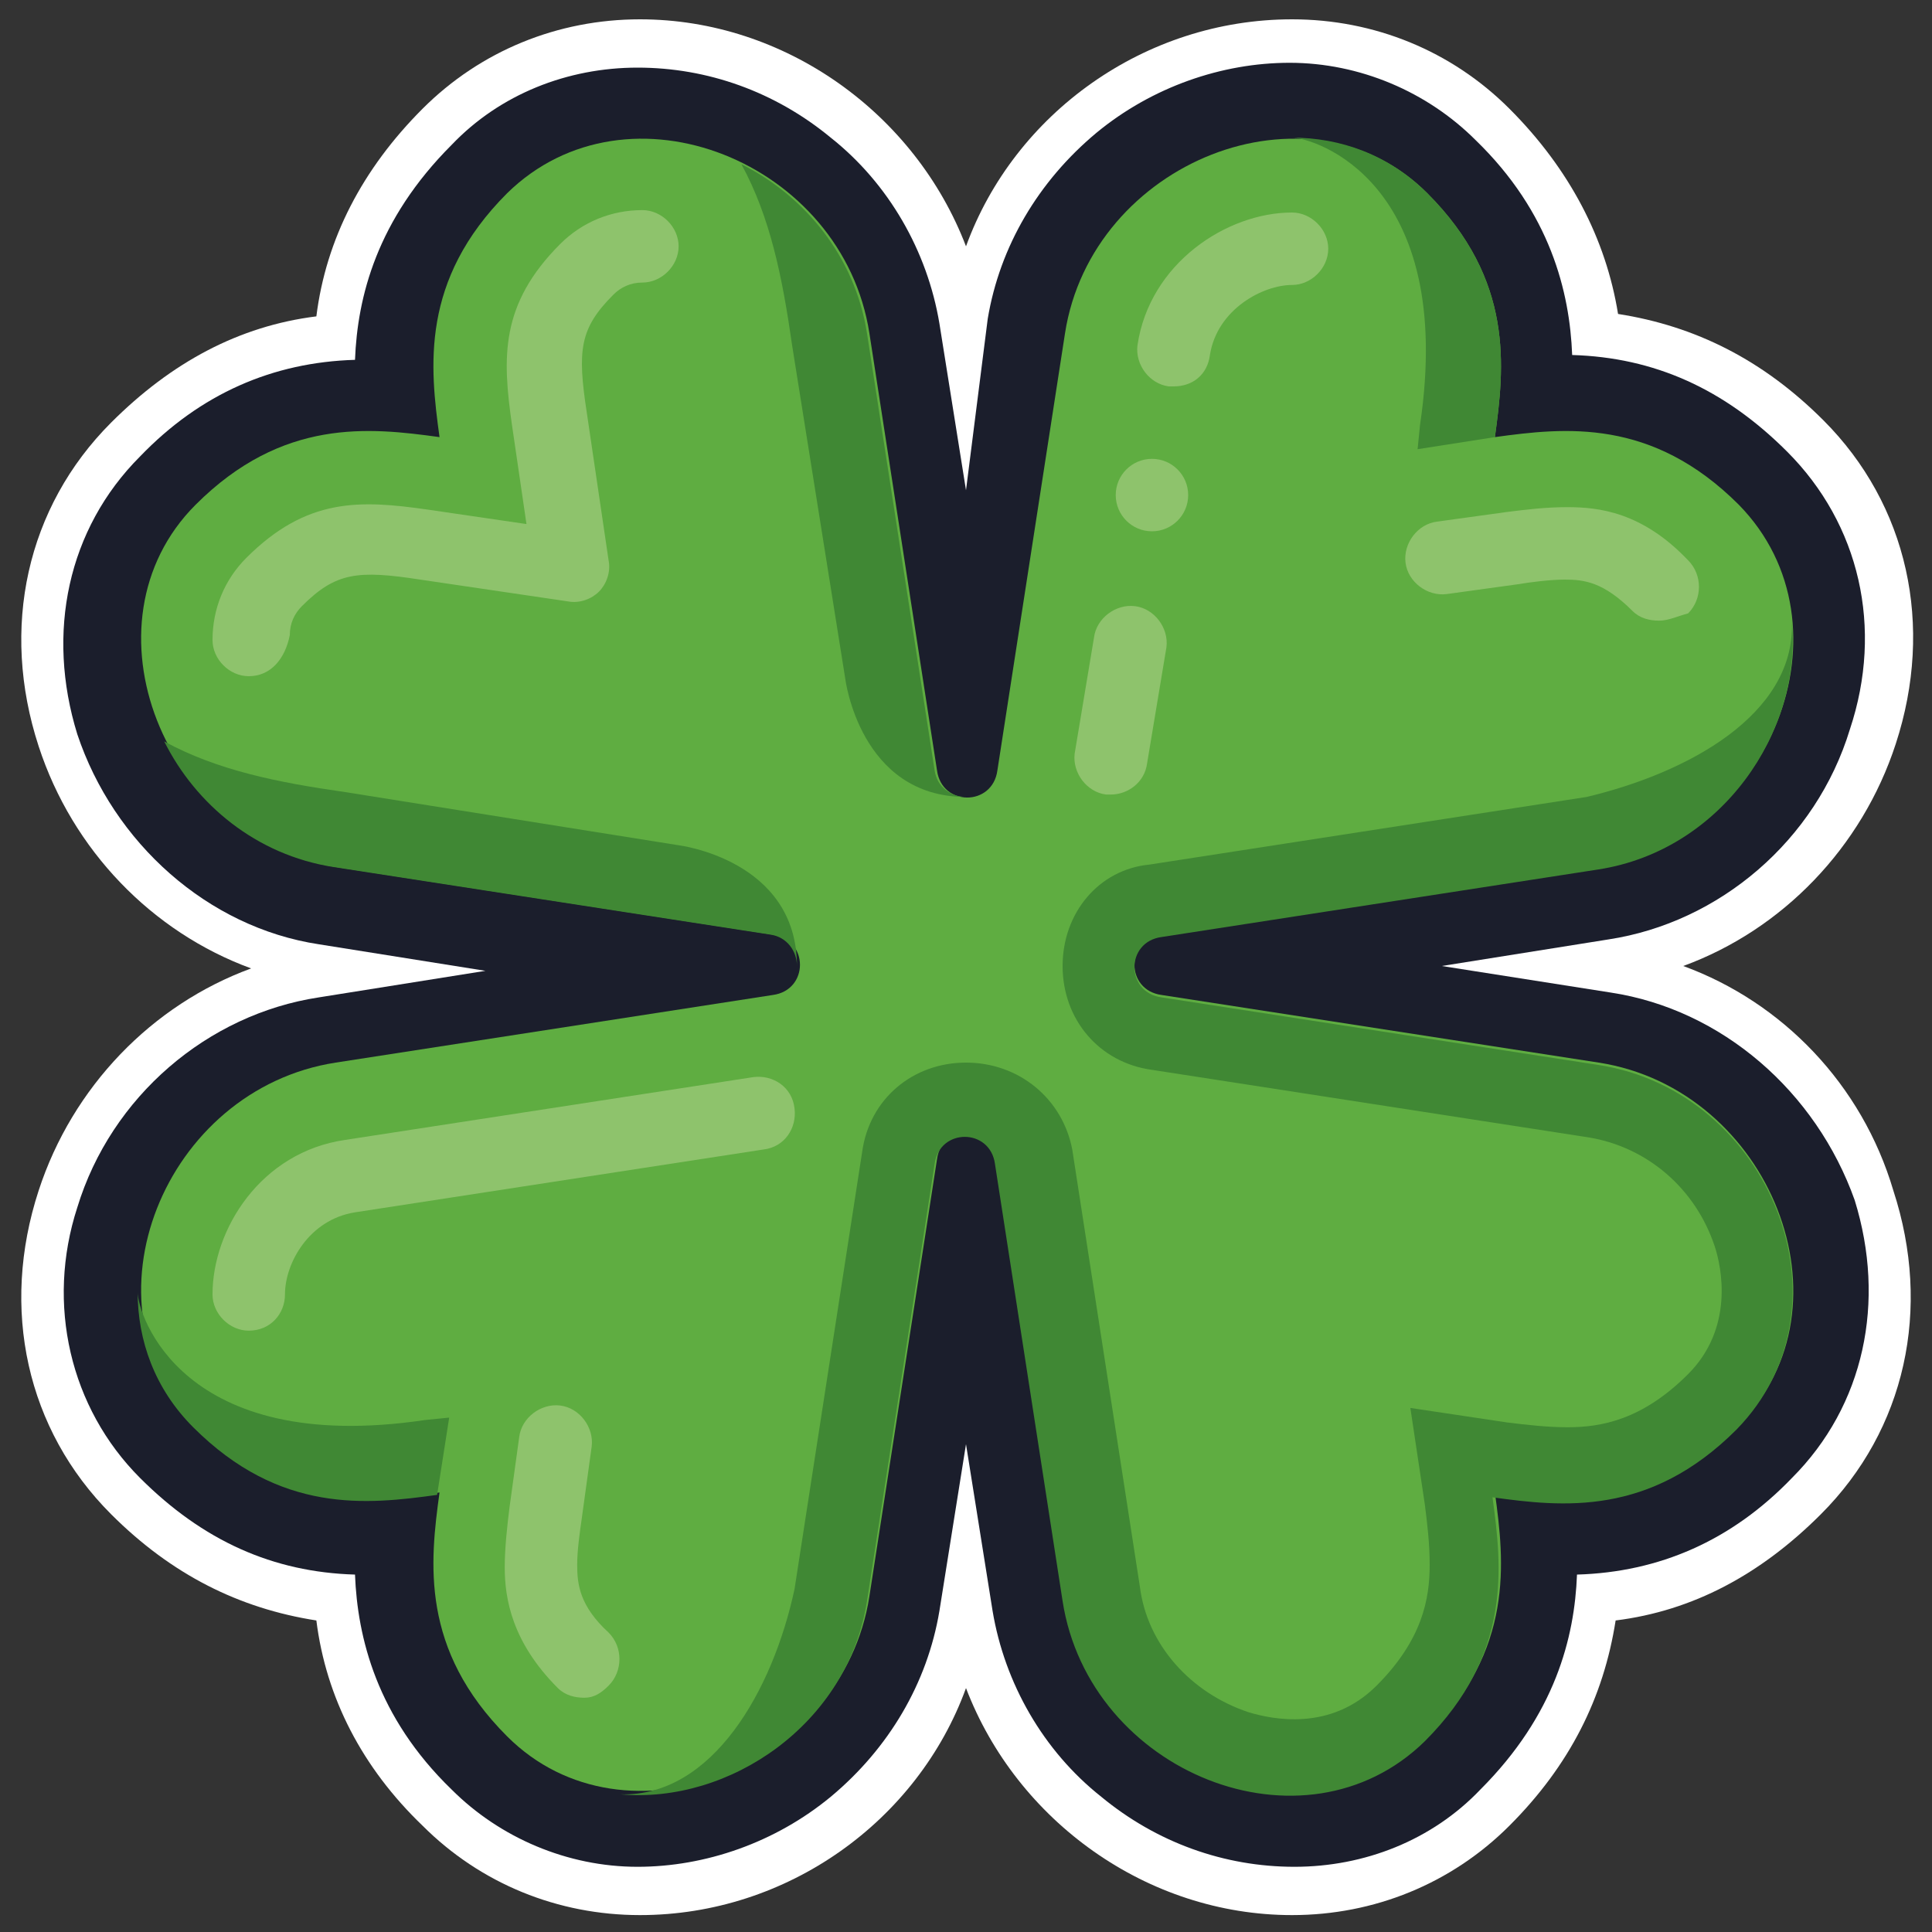 <?xml version="1.0" encoding="utf-8"?>
<!-- Generator: Adobe Illustrator 26.2.1, SVG Export Plug-In . SVG Version: 6.00 Build 0)  -->
<svg version="1.1" xmlns="http://www.w3.org/2000/svg" xmlns:xlink="http://www.w3.org/1999/xlink" x="0px" y="0px"
	 viewBox="0 0 80 80" style="enable-background:new 0 0 80 80;" xml:space="preserve">
<rect x="0" y="0" width="80" height="80" fill="#333333" stroke="none"/>
<style type="text/css">
	.st0{display:none;}
	.st1{display:inline;}
	.st2{fill:#FFFFFF;}
	.st3{fill:#1B1E2C;}
	.st4{fill:#FFCE39;}
	.st5{fill:#F9B232;}
	.st6{fill:#FFEFB9;}
	.st7{fill:#E7363D;}
	.st8{fill:#CA1B20;}
	.st9{fill:#F3921F;}
	.st10{fill:#F7C0C3;}
	.st11{fill:#3C4057;}
	.st12{fill:#D7D9EE;}
	.st13{opacity:0.2;fill:#3C4A9A;}
	.st14{fill:#767989;}
	.st15{fill:#75B4E3;}
	.st16{fill:#3E8DCC;}
	.st17{fill:#2879BE;}
	.st18{fill:#B5DBF5;}
	.st19{fill:#BBD8F0;}
	.st20{fill:#E5F3FD;}
	.st21{fill:#5FAD41;}
	.st22{fill:#408834;}
	.st23{fill:#8EC36C;}
</style>
<g id="Capa_1" class="st0">
	<g class="st1">
		<path class="st2" d="M70.1,12.1c-5.5,0-9.9,4.4-9.9,9.9c0,2.3,0.8,4.5,2.3,6.3l-5.8,9.7c0,0-8.5-21.6-8.5-21.6
			c1.4-1.7,2.2-3.9,2.2-6.2c0-5.5-4.4-9.9-9.9-9.9s-9.9,4.4-9.9,9.9c0,2.3,0.8,4.4,2.2,6.2l-8.5,21.6c0,0,0,0,0,0l-5.8-9.7
			c1.4-1.8,2.3-4,2.3-6.3c0-5.5-4.4-9.9-9.9-9.9S0.7,16.6,0.7,22c0,2.8,1.1,5.3,3.1,7.2v45.4c0,2.7,2.2,5,5,5h63.2c2.7,0,5-2.2,5-5
			V29.2c2-1.9,3.1-4.4,3.1-7.2C80,16.6,75.6,12.1,70.1,12.1z"/>
		<g>
			<g>
				<g>
					<path class="st3" d="M70.1,14C65.7,14,62,17.6,62,22c0,2.3,1,4.5,2.7,6l-6.5,11c-0.5,0.8-1.2,0.9-1.6,0.9
						c-0.3,0-1.3-0.1-1.7-1.2L46,16.1c1.5-1.5,2.4-3.5,2.4-5.8c0-4.4-3.6-8.1-8.1-8.1s-8.1,3.6-8.1,8.1c0,2.2,0.9,4.3,2.4,5.8
						l-8.9,22.7c-0.4,1.1-1.4,1.2-1.7,1.2c-0.4,0-1.1-0.1-1.6-0.9l-6.5-11c1.7-1.5,2.7-3.7,2.7-6c0-4.4-3.6-8.1-8.1-8.1
						S2.6,17.6,2.6,22c0,2.5,1.2,4.9,3.1,6.3v46.3c0,1.7,1.4,3.1,3.1,3.1h63.2c1.7,0,3.1-1.4,3.1-3.1V28.4c1.9-1.5,3.1-3.8,3.1-6.3
						C78.1,17.6,74.5,14,70.1,14z"/>
					<path class="st4" d="M75,22c0-2.7-2.2-5-5-5c-2.7,0-5,2.2-5,5c0,2.4,1.7,4.4,3.9,4.8l-8.2,13.7c-2.1,3.5-7.4,3.1-8.9-0.7
						l-9.8-25c1.8-0.7,3.1-2.5,3.1-4.6c0-2.7-2.2-5-5-5c-2.7,0-5,2.2-5,5c0,2.1,1.3,3.9,3.1,4.6l-9.8,25c-1.5,3.8-6.8,4.3-8.9,0.7
						l-8.2-13.7c2.2-0.5,3.9-2.5,3.9-4.8c0-2.7-2.2-5-5-5s-5,2.2-5,5c0,2.1,1.3,3.9,3.1,4.6v48.1h63.2V26.6C73.8,25.9,75,24.1,75,22
						z"/>
				</g>
				<path class="st5" d="M40.4,15.2c-0.6,0-1.2-0.1-1.8-0.3l0,0l-1.1,2.9c0.9,0.4,1.9,0.6,2.9,0.6c1,0,2-0.2,2.9-0.6l-1.1-2.9
					C41.6,15.1,41,15.2,40.4,15.2z"/>
			</g>
			<circle class="st6" cx="40.4" cy="10.3" r="1.9"/>
			<circle class="st6" cx="70.1" cy="22" r="1.9"/>
			<path class="st5" d="M70.1,27c-0.4,0-0.7,0-1-0.1l-1.6,2.7c0.5,0.2,0.9,0.3,1.4,0.4v41.6H8.8v3.1h63.2V26.6
				C71.4,26.9,70.7,27,70.1,27z"/>
			<circle class="st6" cx="10.6" cy="22" r="1.9"/>
			<path class="st5" d="M10.6,27c0.4,0,0.7,0,1-0.1l1.6,2.7c-0.8,0.3-1.7,0.5-2.7,0.5c-0.6,0-1.3-0.1-1.9-0.2v-3.2
				C9.4,26.9,10,27,10.6,27z"/>
			<path class="st6" d="M13.4,68.5c-0.9,0-1.5-0.7-1.5-1.5V38.9c0-0.7,0.5-1.3,1.1-1.5c0.7-0.2,1.4,0.1,1.7,0.7l2.5,4.1
				c1.5,2.5,4,3.9,6.9,3.9c0,0,0,0,0,0c3.3,0,6.3-2,7.5-5.1c0.3-0.8,1.2-1.2,2-0.9c0.8,0.3,1.2,1.2,0.9,2c-1.7,4.3-5.8,7-10.4,7
				c0,0,0,0,0,0c-3.7,0-7.1-1.8-9.1-4.8v22.5C15,67.8,14.3,68.5,13.4,68.5z"/>
			<path class="st6" d="M56.6,49.2c-4.6,0-8.7-2.8-10.4-7.1l-5.9-14.9L39,30.7c-0.3,0.8-1.2,1.2-2,0.9c-0.8-0.3-1.2-1.2-0.9-2
				l2.8-7.1c0.2-0.6,0.8-1,1.4-1c0.6,0,1.2,0.4,1.4,1L49.1,41c1.2,3.1,4.2,5.1,7.5,5.1c2.5,0,4.8-1.1,6.4-3.1
				c0.5-0.7,1.5-0.8,2.2-0.3c0.7,0.5,0.8,1.5,0.3,2.2C63.3,47.6,60.1,49.2,56.6,49.2C56.6,49.2,56.6,49.2,56.6,49.2z"/>
			<circle class="st6" cx="35.3" cy="35.8" r="1.5"/>
			<path class="st5" d="M40.4,49.9c-4.3,0-7.7,3.5-7.7,7.7h15.5C48.1,53.4,44.6,49.9,40.4,49.9z"/>
			<g>
				<g>
					<circle class="st7" cx="40.4" cy="57.7" r="4.6"/>
				</g>
			</g>
			<path class="st8" d="M40.4,59.2c-0.9,0-1.5-0.7-1.5-1.5h-3.1c0,2.6,2.1,4.6,4.6,4.6c2.6,0,4.6-2.1,4.6-4.6h-3.1
				C41.9,58.5,41.2,59.2,40.4,59.2z"/>
			<path class="st6" d="M40.4,68.5c-3.8,0-7.4-2.1-9.4-5.4c-0.4-0.7-0.2-1.7,0.6-2.1c0.7-0.4,1.7-0.2,2.1,0.6c1.4,2.4,4,3.9,6.7,3.9
				c2.7,0,5.3-1.5,6.7-3.9c0.4-0.7,1.4-1,2.1-0.6c0.7,0.4,1,1.4,0.6,2.1C47.8,66.4,44.2,68.5,40.4,68.5z"/>
		</g>
	</g>
</g>
<g id="Capa_2" class="st0">
	<g class="st1">
		<path class="st2" d="M74.6,65.1c2.9-6.2,4.4-13.2,4.4-20.8c0-6-0.9-11.7-2.8-16.9c-1.8-5.2-4.5-9.7-8-13.6
			c-3.5-3.9-7.7-6.9-12.5-9C50.9,2.7,45.6,1.6,40,1.6S29.1,2.7,24.3,4.8c-4.8,2.1-8.9,5.1-12.5,9c-3.5,3.8-6.2,8.4-8,13.6
			C2,32.5,1,38.2,1,44.2c0,7.6,1.5,14.6,4.4,20.8c-0.5,0.4-0.9,0.9-1.1,1.5C4,67.4,4,68.3,4.4,69.1l3.8,8.4c0.5,1.2,1.7,2,3.1,2
			c0.5,0,0.9-0.1,1.4-0.3l21.1-9.4c0.8-0.4,1.5-1.1,1.8-1.9c0.3-0.9,0.2-1.8-0.2-2.6l-4.2-8.2c-0.5-1-1.5-1.7-2.6-1.8L28.3,55
			C26.8,52,26,48.3,26,44.2c0-5.8,1.5-10.6,4.3-13.7c2.4-2.6,5.5-3.9,9.7-3.9s7.3,1.3,9.7,3.9c2.8,3.1,4.3,8,4.3,13.7
			c0,4.1-0.8,7.8-2.3,10.7l-0.2,0.3c-1.1,0.1-2.1,0.8-2.6,1.8l-4.2,8.2c-0.4,0.8-0.5,1.8-0.2,2.6c0.3,0.9,1,1.6,1.8,1.9l21.1,9.4
			c0.4,0.2,0.9,0.3,1.4,0.3c1.3,0,2.5-0.8,3.1-2l3.8-8.4c0.4-0.8,0.4-1.7,0.1-2.6C75.5,66,75.1,65.4,74.6,65.1z"/>
		<g>
			<path class="st3" d="M73.2,66.4l-1.1-0.5l0.2-0.4c3.2-6.2,4.8-13.4,4.8-21.3c0-5.8-0.9-11.3-2.7-16.3c-1.8-4.9-4.3-9.3-7.6-13
				c-3.3-3.7-7.3-6.6-11.8-8.5c-4.6-2-9.7-3-15-3s-10.4,1-15,3c-4.5,2-8.5,4.8-11.8,8.5c-3.3,3.7-5.9,8-7.6,13
				c-1.8,5-2.7,10.5-2.7,16.3c0,7.9,1.6,15,4.8,21.3l0.2,0.4l-1.1,0.5c-0.4,0.2-0.7,0.5-0.8,0.8c-0.1,0.4-0.1,0.8,0,1.2l3.7,8.4
				c0.3,0.6,0.8,0.9,1.4,0.9c0.2,0,0.4,0,0.6-0.1l21.1-9.4c0.4-0.2,0.7-0.5,0.8-0.9c0.1-0.4,0.1-0.8-0.1-1.2l-4.2-8.2
				c-0.4-0.7-1.2-1-2-0.7l-0.1,0.1l-0.8-1.5c-1.6-3.2-2.5-7.2-2.5-11.5c0-6.2,1.7-11.5,4.8-15c2.7-3,6.4-4.5,11-4.5s8.3,1.5,11,4.5
				c3.1,3.4,4.8,8.8,4.8,15c0,4.4-0.9,8.4-2.5,11.5l-0.8,1.5l-0.1-0.1c-0.7-0.3-1.6,0-2,0.7l-4.2,8.2c-0.2,0.4-0.2,0.8-0.1,1.2
				c0.1,0.4,0.4,0.7,0.8,0.9l21.1,9.4c0.2,0.1,0.4,0.1,0.6,0.1c0.6,0,1.1-0.3,1.4-0.9l3.8-8.4c0.2-0.4,0.2-0.8,0-1.2
				C73.9,66.8,73.6,66.5,73.2,66.4z"/>
			<path class="st4" d="M69.6,64.1c2.9-5.6,4.5-12.4,4.5-19.9C74.1,22,60.1,6.5,40,6.5S5.9,22,5.9,44.2c0,7.5,1.6,14.2,4.5,19.9
				l1.7,3.3l-2.6,1.2l2.5,5.7l18.3-8.1l-2.8-5.5L26,61.2l-2.1-4c-1.8-3.6-2.8-8.1-2.8-12.9c0-7,2-13,5.6-17
				c3.3-3.7,7.8-5.5,13.3-5.5s10,1.9,13.3,5.5c3.6,4,5.6,10,5.6,17c0,4.9-1,9.3-2.8,12.9l-2.1,4l-1.4-0.6l-2.8,5.5l18.3,8.1l2.5-5.7
				L68,67.4L69.6,64.1z M14.5,33.7c0.8,0,1.5,0.7,1.5,1.5c0,0.8-0.7,1.5-1.5,1.5S13,36.1,13,35.3C13,34.4,13.7,33.7,14.5,33.7z
				 M14.7,55.8c-0.8,0-1.5-0.7-1.5-1.5c0-0.8,0.7-1.5,1.5-1.5s1.5,0.7,1.5,1.5C16.3,55.1,15.6,55.8,14.7,55.8z M24.6,20.4
				c-0.8,0-1.5-0.7-1.5-1.5s0.7-1.5,1.5-1.5s1.5,0.7,1.5,1.5S25.5,20.4,24.6,20.4z M55.4,20.4c-0.8,0-1.5-0.7-1.5-1.5
				s0.7-1.5,1.5-1.5c0.8,0,1.5,0.7,1.5,1.5S56.2,20.4,55.4,20.4z M65.3,55.8c-0.8,0-1.5-0.7-1.5-1.5c0-0.8,0.7-1.5,1.5-1.5
				s1.5,0.7,1.5,1.5C66.8,55.1,66.1,55.8,65.3,55.8z M65.5,36.8c-0.8,0-1.5-0.7-1.5-1.5c0-0.8,0.7-1.5,1.5-1.5
				c0.8,0,1.5,0.7,1.5,1.5C67,36.1,66.3,36.8,65.5,36.8z"/>
			<path class="st5" d="M58.1,15.2c-2-1.5-4.9-1.1-6.4,1c-1.5,2-1.1,4.9,1,6.4c6,4.4,9.3,12.1,9.3,21.7c0,3.2-0.4,6.1-1.1,8.9
				c-0.6,2.4,0.8,4.9,3.3,5.6c0.4,0.1,0.8,0.2,1.2,0.2c2,0,3.9-1.4,4.4-3.4c0.9-3.5,1.4-7.3,1.4-11.2C71.1,31.7,66.4,21.4,58.1,15.2
				z M55.4,20.4c-0.8,0-1.5-0.7-1.5-1.5s0.7-1.5,1.5-1.5c0.8,0,1.5,0.7,1.5,1.5S56.2,20.4,55.4,20.4z M65.3,55.8
				c-0.8,0-1.5-0.7-1.5-1.5c0-0.8,0.7-1.5,1.5-1.5s1.5,0.7,1.5,1.5C66.8,55.1,66.1,55.8,65.3,55.8z M65.5,36.8
				c-0.8,0-1.5-0.7-1.5-1.5c0-0.8,0.7-1.5,1.5-1.5c0.8,0,1.5,0.7,1.5,1.5C67,36.1,66.3,36.8,65.5,36.8z"/>
			<path class="st9" d="M65.3,49.7c-2.5,0-4.6,2-4.6,4.6c0,2.5,2,4.6,4.6,4.6s4.6-2,4.6-4.6C69.8,51.8,67.8,49.7,65.3,49.7z
				 M65.3,55.8c-0.8,0-1.5-0.7-1.5-1.5c0-0.8,0.7-1.5,1.5-1.5s1.5,0.7,1.5,1.5C66.8,55.1,66.1,55.8,65.3,55.8z"/>
			<path class="st9" d="M65.5,30.7c-2.5,0-4.6,2-4.6,4.6c0,2.5,2,4.6,4.6,4.6c2.5,0,4.6-2,4.6-4.6C70.1,32.7,68,30.7,65.5,30.7z
				 M65.5,36.8c-0.8,0-1.5-0.7-1.5-1.5c0-0.8,0.7-1.5,1.5-1.5c0.8,0,1.5,0.7,1.5,1.5C67,36.1,66.3,36.8,65.5,36.8z"/>
			<path class="st9" d="M55.4,14.3c-2.5,0-4.6,2-4.6,4.6s2,4.6,4.6,4.6c2.5,0,4.6-2,4.6-4.6S57.9,14.3,55.4,14.3z M55.4,20.4
				c-0.8,0-1.5-0.7-1.5-1.5s0.7-1.5,1.5-1.5c0.8,0,1.5,0.7,1.5,1.5S56.2,20.4,55.4,20.4z"/>
			<polygon class="st5" points="68.1,74.2 49.8,66.1 51.2,63.4 69.3,71.4 			"/>
			<path class="st6" d="M64.5,65.7c-0.2,0-0.4,0-0.6-0.1l-5.6-2.5c-0.8-0.3-1.1-1.2-0.8-2c0.3-0.8,1.2-1.1,2-0.8l5.6,2.5
				c0.8,0.3,1.1,1.2,0.8,2C65.6,65.4,65,65.7,64.5,65.7z"/>
			<polygon class="st5" points="11.9,74.2 30.2,66.1 28.8,63.4 10.7,71.4 			"/>
			<path class="st5" d="M28.3,16.2c-1.5-2-4.4-2.5-6.4-1c-8.4,6.2-13,16.5-13,29c0,3.9,0.5,7.7,1.4,11.2c0.5,2.1,2.4,3.4,4.4,3.4
				c0.4,0,0.8,0,1.2-0.2c2.4-0.6,3.9-3.1,3.3-5.6c-0.7-2.7-1.1-5.7-1.1-8.9c0-9.6,3.3-17.3,9.3-21.7C29.4,21.1,29.8,18.2,28.3,16.2z
				 M14.5,33.7c0.8,0,1.5,0.7,1.5,1.5c0,0.8-0.7,1.5-1.5,1.5S13,36.1,13,35.3C13,34.4,13.7,33.7,14.5,33.7z M14.7,55.8
				c-0.8,0-1.5-0.7-1.5-1.5c0-0.8,0.7-1.5,1.5-1.5s1.5,0.7,1.5,1.5C16.3,55.1,15.6,55.8,14.7,55.8z M24.6,20.4
				c-0.8,0-1.5-0.7-1.5-1.5s0.7-1.5,1.5-1.5s1.5,0.7,1.5,1.5S25.5,20.4,24.6,20.4z"/>
			<path class="st9" d="M14.7,49.7c-2.5,0-4.6,2-4.6,4.6c0,2.5,2,4.6,4.6,4.6s4.6-2,4.6-4.6C19.3,51.8,17.3,49.7,14.7,49.7z
				 M14.7,55.8c-0.8,0-1.5-0.7-1.5-1.5c0-0.8,0.7-1.5,1.5-1.5s1.5,0.7,1.5,1.5C16.3,55.1,15.6,55.8,14.7,55.8z"/>
			<path class="st9" d="M14.5,30.7c-2.5,0-4.6,2-4.6,4.6c0,2.5,2,4.6,4.6,4.6s4.6-2,4.6-4.6C19.1,32.7,17,30.7,14.5,30.7z
				 M14.5,36.8c-0.8,0-1.5-0.7-1.5-1.5c0-0.8,0.7-1.5,1.5-1.5s1.5,0.7,1.5,1.5C16,36.1,15.3,36.8,14.5,36.8z"/>
			<path class="st9" d="M24.6,14.3c-2.5,0-4.6,2-4.6,4.6s2,4.6,4.6,4.6s4.6-2,4.6-4.6S27.2,14.3,24.6,14.3z M24.6,20.4
				c-0.8,0-1.5-0.7-1.5-1.5s0.7-1.5,1.5-1.5s1.5,0.7,1.5,1.5S25.5,20.4,24.6,20.4z"/>
			<path class="st6" d="M15.5,65.7c-0.6,0-1.1-0.3-1.4-0.9c-0.3-0.8,0-1.7,0.8-2l5.6-2.5c0.8-0.3,1.7,0,2,0.8c0.3,0.8,0,1.7-0.8,2
				l-5.6,2.5C16,65.6,15.7,65.7,15.5,65.7z"/>
			<path class="st6" d="M49,13.9c-0.1,0-0.3,0-0.4-0.1C45.9,13,43,12.6,40,12.6c-0.9,0-1.9,0-2.9,0.1c-0.8,0.1-1.6-0.5-1.7-1.4
				c-0.1-0.8,0.5-1.6,1.4-1.7C37.9,9.6,39,9.5,40,9.5c3.3,0,6.5,0.5,9.4,1.3c0.8,0.2,1.3,1.1,1,1.9C50.2,13.4,49.6,13.9,49,13.9z"/>
			<circle class="st6" cx="31" cy="12.3" r="1.5"/>
		</g>
	</g>
</g>
<g id="Capa_3" class="st0">
	<g class="st1">
		<path class="st2" d="M78,7.3l-3.6-3.6c-0.9-0.9-2.2-1.4-3.5-1.4c0,0,0,0,0,0c-1.3,0-2.5,0.5-3.4,1.4c-1.6,1.5-3.4,2.2-6,2.2
			c-3.1,0-6.9-1-10.9-2C45.2,2.5,39,1,32.1,1c-2.9,0-7.4,0.3-12.2,1.7c-2,0.6-3.9,1.3-5.7,2.2c-0.9-0.9-2.2-1.5-3.6-1.5H5.8
			c-2.7,0-4.9,2.2-4.9,4.9v27c0,2.7,2.2,4.9,4.9,4.9h4.9c2.7,0,4.9-2.2,4.9-4.9c0-1.9,0.7-3.3,2-4.5c1.2-1,2.9-1.8,4.5-1.9
			c0.8-0.1,1.6-0.1,2.4-0.1c4.2,0,8.1,1.1,12.2,2.3c0.5,0.2,1.1,0.3,1.6,0.5c-4.7,3.6-9.4,7.6-13.4,13c-6.3,8.5-9.4,18.3-9.4,30.2
			c0,2.7,2.2,4.9,4.9,4.9h39.3c2.7,0,4.9-2.2,4.9-4.9c0-15.7,0.8-25.5,2.9-34.1c2.2-8.9,5.8-16.8,11.3-27.5
			C79.9,11.1,79.5,8.8,78,7.3z"/>
		<g>
			<g>
				<path class="st3" d="M76.7,8.6l-3.6-3.6c-0.6-0.6-1.4-0.9-2.2-0.9c-0.8,0-1.5,0.3-2.1,0.8c-2,1.9-4.2,2.7-7.3,2.7
					c-3.3,0-7.2-1-11.4-2c-5.4-1.3-11.4-2.9-18.1-2.9c-2.8,0-7.1,0.3-11.7,1.7c-2.5,0.7-4.8,1.7-6.9,2.9c-0.4-1.2-1.6-2.1-2.9-2.1
					H5.8c-1.7,0-3.1,1.4-3.1,3.1v27c0,1.7,1.4,3.1,3.1,3.1h4.9c1.7,0,3.1-1.4,3.1-3.1c0-2.4,0.9-4.4,2.7-5.9
					c1.5-1.3,3.6-2.2,5.5-2.4c0.8-0.1,1.7-0.1,2.5-0.1c4.4,0,8.4,1.1,12.7,2.3c1.7,0.5,3.5,1,5.3,1.4c-5.4,3.9-11.3,8.5-16.1,14.9
					c-6,8.1-9,17.6-9,29.1c0,1.7,1.4,3.1,3.1,3.1h39.3c1.7,0,3.1-1.4,3.1-3.1c0-15.8,0.9-25.8,3-34.6c2.2-9.1,5.9-17.1,11.4-27.9
					C77.9,11,77.7,9.6,76.7,8.6z"/>
				<path class="st7" d="M32.1,5.9c-6.4,0-15.2,1.6-21.4,7.4V8.3H5.8v27h4.9C10.7,28,17,24.5,21.6,24c10.9-1.1,19.1,4.6,28.8,4.6
					c-11.3,8.9-29.9,18.2-29.9,46c10.6,0,30.9,0,39.3,0c0-31.2,3.3-41.7,14.7-63.9L71,7.2C61.8,16,48.6,5.9,32.1,5.9z"/>
				<g>
					<path class="st8" d="M47.5,25.4c-2.9-0.3-5.7-1.2-8.7-2c-4.4-1.3-9-2.6-14.3-2.6c-1.1,0-2.1,0.1-3.2,0.2c0,0-0.1,0-0.1,0
						c-5.8,0.6-10.2,5.5-10.5,11.3H5.8v3.1h4.9C10.7,28,17,24.5,21.6,24c10.9-1.1,19.1,4.6,28.8,4.6c1.1-0.9,2.4-2,3.8-3.1
						C54.2,25.5,51.6,25.8,47.5,25.4z"/>
					<g>
						<path class="st8" d="M72.4,8.6c-0.9,1.5-1.6,2.8-1.6,2.8c-10.5,20.6-13.8,32-14,60.2H20.6c-0.1,1-0.1,2-0.1,3.1
							c10.6,0,30.9,0,39.3,0c0-31.2,3.3-41.7,14.7-63.9L72.4,8.6z"/>
					</g>
				</g>
				<path class="st10" d="M61.6,16.9c-4.4,0-8.9-1.1-13.6-2.3c-3.2-0.8-6.6-1.6-10-2.1c-0.8-0.1-1.4-0.9-1.3-1.7
					c0.1-0.8,0.9-1.4,1.7-1.3c3.6,0.5,7,1.4,10.3,2.2c4.5,1.1,8.8,2.2,12.9,2.2c0.7,0,1.3,0,2-0.1c0.8-0.1,1.6,0.5,1.7,1.4
					c0.1,0.8-0.5,1.6-1.4,1.7C63.1,16.9,62.3,16.9,61.6,16.9z"/>
				<path class="st10" d="M12.2,19.6c-0.4,0-0.8-0.2-1.1-0.5c-0.6-0.6-0.5-1.6,0.1-2.2l1.6-1.4c3.3-3,7.7-5,13-6
					c0.8-0.1,1.6,0.4,1.8,1.2c0.1,0.8-0.4,1.6-1.2,1.8c-4.7,0.9-8.6,2.6-11.4,5.2l-1.6,1.4C13,19.5,12.6,19.6,12.2,19.6z"/>
				<circle class="st10" cx="32.1" cy="10.5" r="1.5"/>
				<path class="st10" d="M25.7,68.5c-0.1,0-0.2,0-0.2,0c-0.8-0.1-1.4-0.9-1.3-1.8c2.6-17,13.6-25,23.2-32c1.6-1.1,3-2.2,4.3-3.2
					c0.7-0.5,1.6-0.4,2.2,0.3c0.5,0.7,0.4,1.6-0.3,2.2c-1.4,1.1-2.8,2.1-4.4,3.3c-9.2,6.7-19.6,14.3-22,30
					C27.1,68,26.4,68.5,25.7,68.5z"/>
			</g>
		</g>
	</g>
</g>
<g id="Capa_4" class="st0">
	<g class="st1">
		<path class="st2" d="M68.3,1.3H11.9c-6.1,0-11,5-11,11v56.4c0,6.1,5,11,11,11h56.4c6.1,0,11-5,11-11V12.4
			C79.3,6.3,74.4,1.3,68.3,1.3z"/>
		<g>
			<path class="st3" d="M68.3,3.2H11.9c-5.1,0-9.2,4.1-9.2,9.2v56.4c0,5.1,4.1,9.2,9.2,9.2h56.4c5.1,0,9.2-4.1,9.2-9.2V12.4
				C77.5,7.3,73.4,3.2,68.3,3.2z"/>
			<g>
				<path class="st11" d="M68.3,6.2H11.9c-3.4,0-6.1,2.7-6.1,6.1v56.4c0,3.4,2.7,6.1,6.1,6.1h56.4c3.4,0,6.1-2.7,6.1-6.1V12.4
					C74.4,9,71.7,6.2,68.3,6.2z M68.3,71.9H11.9c-0.8,0-1.5-0.7-1.5-1.5s0.7-1.5,1.5-1.5h56.4c0.8,0,1.5,0.7,1.5,1.5
					S69.1,71.9,68.3,71.9z"/>
			</g>
			<path class="st2" d="M10.6,28.3H19c1.4,0,2.6,0.2,3.5,0.5c1,0.4,1.7,0.8,2.4,1.4c0.6,0.6,1,1.3,1.3,2c0.3,0.8,0.4,1.6,0.4,2.4
				c0,0.8-0.1,1.5-0.4,2.1c-0.3,0.6-0.6,1.1-0.9,1.5c-0.3,0.4-0.7,0.8-1.1,1c-0.4,0.2-0.7,0.4-1,0.5c0.4,0.1,0.9,0.3,1.4,0.5
				c0.5,0.3,1,0.6,1.5,1.1c0.5,0.5,0.9,1.1,1.2,1.8c0.3,0.7,0.5,1.6,0.5,2.6c0,1.3-0.2,2.4-0.6,3.2c-0.4,0.9-1,1.6-1.7,2.2
				c-0.8,0.6-1.7,1-2.8,1.2c-1.1,0.3-2.3,0.4-3.7,0.4h-8.4V28.3z M18.6,38.1c0.4,0,0.8,0,1.1-0.1c0.4-0.1,0.7-0.3,1-0.5
				c0.3-0.2,0.5-0.5,0.7-0.8c0.2-0.4,0.3-0.8,0.3-1.3c0-0.5-0.1-1-0.3-1.3c-0.2-0.4-0.4-0.6-0.7-0.8c-0.3-0.2-0.6-0.4-1-0.4
				c-0.4-0.1-0.7-0.1-1.1-0.1h-3v5.5H18.6z M18.9,48.6c0.4,0,0.8,0,1.2-0.1c0.4-0.1,0.9-0.2,1.2-0.4c0.4-0.2,0.7-0.5,1-1
				c0.3-0.4,0.4-1,0.4-1.7c0-0.7-0.1-1.2-0.4-1.6c-0.2-0.4-0.6-0.7-0.9-1c-0.4-0.2-0.8-0.4-1.2-0.5c-0.4-0.1-0.9-0.1-1.2-0.1h-3.3
				v6.4H18.9z"/>
			<polygon class="st12" points="22.7,45.4 22.7,45.4 22.7,45.4 			"/>
			<path class="st12" d="M21.3,48.1c-0.4,0.2-0.8,0.4-1.2,0.4c-0.4,0.1-0.9,0.1-1.2,0.1h-3.3v3.1h3.3c0.4,0,0.8,0,1.2-0.1
				c0.4-0.1,0.9-0.2,1.2-0.4c0.4-0.2,0.7-0.5,1-1c0.3-0.4,0.4-1,0.4-1.7v-3.1c0,0.7-0.1,1.3-0.4,1.7C22,47.5,21.7,47.9,21.3,48.1z"
				/>
			<polygon class="st13" points="21.6,35.4 21.6,35.4 21.6,35.4 			"/>
			<path class="st12" d="M18.6,41.2c0.4,0,0.8,0,1.1-0.1c0.4-0.1,0.7-0.3,1-0.5c0.3-0.2,0.5-0.5,0.7-0.8c0.2-0.4,0.3-0.8,0.3-1.3
				v-3.1c0,0.5-0.1,1-0.3,1.3c-0.2,0.4-0.4,0.6-0.7,0.8c-0.3,0.2-0.6,0.4-1,0.5c-0.4,0.1-0.7,0.1-1.1,0.1h-3v3.1H18.6z"/>
			<path class="st12" d="M22.6,28.9c-1-0.4-2.1-0.5-3.5-0.5h-8.4v3.1h15.2c-0.2-0.4-0.5-0.8-0.9-1.1C24.3,29.7,23.5,29.2,22.6,28.9z
				"/>
			<path class="st2" d="M37,28.3h5.6l8.2,24.5h-5.6l-1.7-5.6h-7.9l-1.7,5.6h-5.3L37,28.3z M42.3,42.9l-2.7-9.3l-2.8,9.3H42.3z"/>
			<rect x="36.8" y="42.9" class="st12" width="5.5" height="3.1"/>
			<polygon class="st12" points="42.6,28.3 37,28.3 35.9,31.4 43.6,31.4 			"/>
			<path class="st2" d="M53.3,28.3h8.3c1.3,0,2.4,0.2,3.4,0.6c1,0.4,1.8,1,2.5,1.7c0.7,0.7,1.2,1.5,1.5,2.4c0.3,0.9,0.5,1.9,0.5,3
				c0,1.6-0.3,3-1,4.2c-0.6,1.2-1.5,2.1-2.7,2.9l5,9.8h-5.6l-4.2-9h-2.8v9h-4.9V28.3z M61.3,39.4c0.9,0,1.7-0.3,2.2-0.9
				c0.5-0.6,0.8-1.4,0.8-2.3c0-1-0.3-1.8-0.8-2.4c-0.5-0.6-1.3-0.9-2.2-0.9h-3.1v6.5H61.3z"/>
			<polygon class="st12" points="64.4,36.2 64.4,36.2 64.4,36.2 			"/>
			<path class="st12" d="M63.6,41.5c0.5-0.6,0.8-1.4,0.8-2.3v-3.1c0,0.9-0.3,1.7-0.8,2.3c-0.5,0.6-1.3,0.9-2.2,0.9h-3.1v3.1h3.1
				C62.3,42.5,63,42.2,63.6,41.5z"/>
			<path class="st12" d="M65,28.9c-1-0.4-2.1-0.6-3.4-0.6h-8.3v3.1h14.9c-0.2-0.3-0.4-0.6-0.6-0.8C66.9,29.9,66,29.3,65,28.9z"/>
			<path class="st14" d="M21.1,12.4h-9.2c-0.8,0-1.5-0.7-1.5-1.5c0-0.8,0.7-1.5,1.5-1.5h9.2c0.8,0,1.5,0.7,1.5,1.5
				C22.6,11.7,21.9,12.4,21.1,12.4z"/>
			<path class="st14" d="M68.3,12.4h-35c-0.8,0-1.5-0.7-1.5-1.5c0-0.8,0.7-1.5,1.5-1.5h35c0.8,0,1.5,0.7,1.5,1.5
				C69.8,11.7,69.1,12.4,68.3,12.4z"/>
			<circle class="st14" cx="27.2" cy="10.8" r="1.5"/>
		</g>
	</g>
</g>
<g id="Capa_5" class="st0">
	<g class="st1">
		<path class="st2" d="M70.4,41.3L67.9,38c-0.1-2.4-0.6-7.1-2.4-12c-3-8.5-8.5-14.2-15.9-16.7c-0.7-4.5-4.4-7.9-9-8.1
			c-0.2,0-0.3,0-0.5,0c-4.8,0-8.8,3.5-9.5,8.2c-7.4,2.6-12.8,8.3-15.8,16.7c-1.8,4.9-2.3,9.6-2.4,12l-2.5,3.3
			c-5.3,7.1-8.3,15.9-8.3,24.8c0,6.9,9.9,9,13.7,9.8c6.7,1.4,15.5,2.2,24.9,2.2S58.3,77.4,65,76c3.7-0.8,13.7-2.9,13.7-9.8
			C78.7,57.3,75.7,48.4,70.4,41.3z"/>
		<g>
			<path class="st3" d="M69,42.4l-2.8-3.8c-0.1-2.1-0.5-6.9-2.3-12c-3-8.3-8.4-13.8-15.8-16c-0.1-4.1-3.4-7.5-7.5-7.7
				c-0.1,0-0.3,0-0.4,0c-4.3,0-7.8,3.4-7.8,7.7c-7.4,2.2-12.8,7.7-15.8,16c-1.8,5.1-2.3,9.9-2.3,12l-2.8,3.8
				c-5.1,6.8-7.9,15.2-7.9,23.8c0,4.9,7,6.9,12.3,8.1c6.6,1.4,15.3,2.2,24.5,2.2s17.9-0.8,24.5-2.2c5.3-1.1,12.3-3.2,12.3-8.1
				C76.9,57.7,74.1,49.2,69,42.4z"/>
			<g>
				<path class="st4" d="M46.8,66.8c0-0.6-0.1-1.1-0.2-1.7C44.4,65,42.3,65,40.1,65c-2.2,0-4.3,0-6.4,0.1c-0.1,0.5-0.2,1.1-0.2,1.7
					c0,3.7,3,6.6,6.6,6.6S46.8,70.4,46.8,66.8z"/>
				<path class="st4" d="M66.5,44.2l-3.4-4.6c0,0,0.2-23.2-18.2-26.7v-2.1c0-2.6-2-4.8-4.6-4.9c-2.8-0.1-5.1,2.1-5.1,4.8
					c0,0.3,0,1.2,0,2.2c-18.4,3.5-18.2,26.7-18.2,26.7l-3.4,4.6c-4.7,6.3-7.3,14-7.3,22c0,3.5,11.4,6.4,26.6,7.1
					c-1.5-1.7-2.5-4-2.5-6.5c0-0.5,0-1,0.1-1.5c-4.1,0.3-8,0.7-11.3,1.3c-1.7,0.3-3.2,0.6-4.5,1c-0.8,0.2-1.6-0.2-1.9-1
					c-0.2-0.8,0.2-1.6,1-1.9c1.4-0.4,3-0.8,4.8-1.1c5.9-1.1,13.5-1.7,21.4-1.7s15.4,0.6,21.4,1.7c1.8,0.3,3.4,0.7,4.8,1.1
					c0.8,0.2,1.3,1.1,1,1.9c-0.2,0.7-0.8,1.1-1.4,1.1c-0.1,0-0.3,0-0.4-0.1c-1.3-0.4-2.8-0.7-4.5-1c-3.3-0.6-7.2-1.1-11.3-1.3
					c0.1,0.5,0.1,1,0.1,1.5c0,2.5-0.9,4.8-2.5,6.5c15.2-0.7,26.6-3.6,26.6-7.1C73.9,58.3,71.3,50.6,66.5,44.2z"/>
			</g>
			<g>
				<path class="st5" d="M34.6,70.5c0.9-1.5,3-2.5,5.5-2.5c2.4,0,4.6,1,5.5,2.5v0c0.7-1.1,1.1-2.3,1.1-3.7c0-0.6-0.1-1.1-0.2-1.7
					C44.4,65,42.3,65,40.1,65c-2.2,0-4.3,0-6.4,0.1c-0.1,0.5-0.2,1.1-0.2,1.7C33.5,68.1,33.9,69.4,34.6,70.5
					C34.6,70.5,34.6,70.5,34.6,70.5z"/>
				<path class="st5" d="M40.1,58.9c-18.6,0-33.7,3.2-33.7,7.2c0,3.5,11.4,6.4,26.6,7.1c-1.5-1.7-2.5-4-2.5-6.5c0-0.5,0-1,0.1-1.5
					c-4.1,0.3-8,0.7-11.3,1.3c-1.7,0.3-3.2,0.6-4.5,1c-0.8,0.2-1.6-0.2-1.9-1c-0.2-0.8,0.2-1.6,1-1.9c1.4-0.4,3-0.8,4.8-1.1
					c5.9-1.1,13.5-1.7,21.4-1.7s15.4,0.6,21.4,1.7c1.8,0.3,3.4,0.7,4.8,1.1c0.8,0.2,1.3,1.1,1,1.9c-0.2,0.7-0.8,1.1-1.4,1.1
					c-0.1,0-0.3,0-0.4-0.1c-1.3-0.4-2.8-0.7-4.5-1c-3.3-0.6-7.2-1.1-11.3-1.3c0.1,0.5,0.1,1,0.1,1.5c0,2.5-0.9,4.8-2.5,6.5
					c15.2-0.7,26.6-3.6,26.6-7.1C73.9,62.2,58.8,58.9,40.1,58.9z"/>
			</g>
			<path class="st9" d="M65.8,67.7c-0.1,0-0.3,0-0.4-0.1c-1.3-0.4-2.8-0.7-4.5-1c-3.3-0.6-7.2-1.1-11.3-1.3c0.1,0.5,0.1,1,0.1,1.5
				c0,1.2-0.2,2.3-0.6,3.3c4.5-0.3,8.7-0.8,12.3-1.4c1.9-0.4,3.5-0.7,4.8-1.1c0,0,0,0,0,0C66.1,67.7,66,67.7,65.8,67.7z"/>
			<path class="st9" d="M30.5,66.8c0-0.5,0-1,0.1-1.5c-4.1,0.3-8,0.7-11.3,1.3c-1.7,0.3-3.2,0.6-4.5,1c-0.3,0.1-0.6,0.1-0.9,0
				c0,0,0,0,0,0c1.3,0.4,2.8,0.7,4.8,1.1c3.6,0.7,7.8,1.1,12.3,1.4C30.7,69.1,30.5,67.9,30.5,66.8z"/>
			<circle class="st9" cx="40.1" cy="10.8" r="1.8"/>
			<path class="st5" d="M52.6,42c0,0-0.1,0-0.1,0c-3.9-0.3-8.1-0.5-12.3-0.5c-4.3,0-8.4,0.2-12.3,0.5c-0.8,0.1-1.6-0.5-1.6-1.4
				c-0.1-0.8,0.5-1.6,1.4-1.6c4-0.4,8.3-0.5,12.6-0.5c4.3,0,8.6,0.2,12.6,0.5c0.8,0.1,1.4,0.8,1.4,1.6C54,41.4,53.4,42,52.6,42z"/>
			<path class="st6" d="M68.1,58.9c-0.7,0-1.3-0.4-1.4-1.1c-1-3.6-2.7-7-4.9-10L57.4,42c-0.2-0.3-0.3-0.6-0.3-0.9l0-1.5
				c0-0.1-0.1-11-6-16.9c-2.7-2.7-6.3-4.1-11-4.1c-2.4,0-4.6,0.4-6.4,1.1c-0.8,0.3-1.6-0.1-2-0.9c-0.3-0.8,0.1-1.6,0.9-2
				c2.2-0.9,4.7-1.3,7.5-1.3c5.5,0,9.8,1.6,13.1,5c6.8,6.9,6.9,19,6.9,19.1l0,1l0.6,0.8l3.4,4.5c2.5,3.3,4.3,7,5.4,11
				c0.2,0.8-0.2,1.6-1,1.9C68.4,58.9,68.2,58.9,68.1,58.9z"/>
			<path class="st6" d="M12.1,58.9c-0.1,0-0.3,0-0.4-0.1c-0.8-0.2-1.3-1.1-1-1.9c1.1-4,3-7.7,5.4-11l4-5.4l0-1c0-0.1,0-7.3,3.2-13.8
				c0.4-0.7,1.3-1.1,2-0.7c0.7,0.4,1.1,1.3,0.7,2c-2.8,5.8-2.9,12.4-2.9,12.4l0,1.5c0,0.3-0.1,0.7-0.3,0.9l-4.3,5.8
				c-2.2,3-3.9,6.3-4.9,10C13.4,58.5,12.8,58.9,12.1,58.9z"/>
			<circle class="st6" cx="28.1" cy="21.6" r="1.5"/>
		</g>
	</g>
</g>
<g id="Capa_6" class="st0">
	<g class="st1">
		<path class="st2" d="M77.3,22.7L59.3,3.4c-0.9-1-2.2-1.5-3.5-1.5H24.3c-1.3,0-2.6,0.6-3.5,1.5L2.7,22.7c-1.6,1.7-1.7,4.2-0.4,6.1
			L36,77.1c0.9,1.3,2.4,2.1,4,2.1c1.6,0,3.1-0.8,4-2.1l33.8-48.3C79.1,27,78.9,24.4,77.3,22.7z"/>
		<g>
			<path class="st3" d="M55.7,3.7H40H24.3c-0.8,0-1.6,0.3-2.2,1L4,24c-1,1-1.1,2.6-0.3,3.8l33.8,48.3c0.6,0.8,1.5,1.3,2.5,1.3
				s1.9-0.5,2.5-1.3l33.8-48.3C77.1,26.6,77,25,76,24L57.9,4.7C57.4,4.1,56.6,3.7,55.7,3.7L55.7,3.7z"/>
			<g>
				<polygon class="st15" points="25.8,6.7 23.1,21.2 36.5,6.7 				"/>
			</g>
			<g>
				<polygon class="st15" points="57.7,8.8 60.6,24.5 72.4,24.5 				"/>
			</g>
			<g>
				<polygon class="st15" points="19.7,27.6 7.3,27.6 36.2,68.9 				"/>
			</g>
			<g>
				<polygon class="st16" points="60.3,27.6 43.8,68.9 72.7,27.6 				"/>
			</g>
			<g>
				<polygon class="st17" points="43.8,68.9 72.7,27.6 69.1,27.6 48.7,56.6 				"/>
			</g>
			<g>
				<g>
					<polygon class="st16" points="31.3,56.6 10.9,27.6 7.3,27.6 36.2,68.9 					"/>
				</g>
			</g>
			<polygon class="st18" points="22.3,8.8 7.6,24.5 19.4,24.5 			"/>
			<polygon class="st18" points="54.2,6.7 43.5,6.7 56.9,21.2 			"/>
			<g>
				<polygon class="st16" points="40,7.4 24.1,24.5 55.9,24.5 				"/>
			</g>
			<polygon class="st18" points="22.9,27.6 40,70.3 57.1,27.6 			"/>
			<path class="st19" d="M34.5,21.5c-0.4,0-0.7-0.1-1-0.4c-0.6-0.6-0.6-1.5-0.1-2.1l5.5-5.9c0.6-0.6,1.5-0.6,2.1-0.1
				c0.6,0.6,0.6,1.5,0.1,2.1L35.6,21C35.3,21.4,34.9,21.5,34.5,21.5z"/>
			<path class="st20" d="M50.4,33.6h-5.7c-0.8,0-1.5-0.7-1.5-1.5c0-0.8,0.7-1.5,1.5-1.5h5.7c0.8,0,1.5,0.7,1.5,1.5
				C51.9,32.9,51.2,33.6,50.4,33.6z"/>
			<path class="st20" d="M40,59.6c-0.6,0-1.2-0.4-1.4-0.9l-10.4-26c-0.2-0.5-0.1-1,0.2-1.4c0.3-0.4,0.7-0.7,1.2-0.7h3
				c0.8,0,1.5,0.7,1.5,1.5c0,0.8-0.7,1.5-1.5,1.5h-0.8l9.6,23.9c0.3,0.8-0.1,1.7-0.8,2C40.4,59.6,40.2,59.6,40,59.6z"/>
			<circle class="st20" cx="38.7" cy="32.1" r="1.5"/>
		</g>
	</g>
</g>
<g id="Capa_7">
	<g>
		<path class="st2" d="M69.7,40c4.1-1.5,7.4-4.9,8.8-9.2c1.6-4.9,0.5-9.9-3-13.4c-2.5-2.5-5.3-3.9-8.5-4.4C66.5,9.9,65,7,62.5,4.5
			c-2.4-2.4-5.6-3.7-9-3.7c-6.1,0-11.5,3.9-13.5,9.4c-2.1-5.5-7.5-9.4-13.5-9.4c-3.4,0-6.6,1.3-9,3.7C15,7,13.5,9.9,13.1,13.1
			c-3.2,0.4-6,1.9-8.5,4.4c-3.5,3.5-4.6,8.5-3,13.4c1.4,4.3,4.7,7.7,8.8,9.2c-4.1,1.5-7.4,4.9-8.8,9.2c-1.6,4.9-0.5,9.9,3,13.4
			c2.5,2.5,5.3,3.9,8.5,4.4c0.4,3.2,1.9,6.1,4.4,8.5c2.4,2.4,5.6,3.7,9,3.7c6.1,0,11.5-3.9,13.5-9.4c2.1,5.5,7.5,9.4,13.5,9.4
			c3.4,0,6.6-1.3,9-3.7c2.5-2.5,3.9-5.3,4.4-8.5c3.2-0.4,6-1.9,8.5-4.4c3.5-3.5,4.6-8.5,3-13.4C77.1,44.9,73.8,41.5,69.7,40z"/>
		<g>
			<path class="st3" d="M66.7,41.1L59.7,40l6.9-1.1c4.6-0.7,8.6-4.1,10-8.7c1.4-4.2,0.4-8.5-2.6-11.5c-2.6-2.6-5.5-3.9-8.9-4
				c-0.1-2.6-0.9-5.9-4-8.9c-2-2-4.8-3.2-7.7-3.2c0,0,0,0,0,0c-2.8,0-5.7,1-8,2.9c-2.4,2-4,4.7-4.5,7.7L40,20.3l-1.1-6.9
				c-0.5-3-2.1-5.8-4.5-7.7c-2.3-1.9-5.1-2.9-8-2.9c-2.9,0-5.7,1.1-7.7,3.2c-3.1,3.1-3.9,6.3-4,8.9c-3.4,0.1-6.4,1.4-8.9,4
				c-3,3-3.9,7.3-2.6,11.5c1.5,4.5,5.4,8,10,8.7l6.9,1.1l-6.9,1.1c-4.6,0.7-8.6,4.1-10,8.7C1.9,54,2.9,58.3,5.8,61.2
				c2.6,2.6,5.5,3.9,8.9,4c0.1,2.6,0.9,5.9,4,8.9c2,2,4.8,3.2,7.7,3.2c2.8,0,5.7-1,8-2.9c2.4-2,4-4.7,4.5-7.7l1.1-6.9l1.1,6.9
				c0.5,3,2.1,5.8,4.5,7.7c2.3,1.9,5.1,2.9,8,2.9c2.9,0,5.7-1.1,7.7-3.2c3.1-3.1,3.9-6.3,4-8.9c3.4-0.1,6.4-1.4,8.9-4
				c3-3,3.9-7.3,2.6-11.5C75.2,45.2,71.3,41.8,66.7,41.1z"/>
			<path class="st21" d="M61.9,18.1c0.4-2.9,0.8-6.5-2.8-10.1c-4.9-4.9-13.9-1.3-15,5.8l-2.8,18.1c-0.2,1.5-2.3,1.5-2.5,0l0,0
				l-2.8-18.1c-1.1-7.1-10-10.7-15-5.8c-3.6,3.6-3.2,7.2-2.8,10.1c-2.9-0.4-6.5-0.8-10.1,2.8c-4.9,4.9-1.3,13.9,5.8,15l18.1,2.8
				c1.5,0.2,1.5,2.3,0,2.5l0,0l-18.1,2.8c-7.1,1.1-10.7,10-5.8,15c3.6,3.6,7.2,3.2,10.1,2.8c-0.4,2.9-0.8,6.5,2.8,10.1
				c4.9,4.9,13.9,1.3,15-5.8l2.8-18.1v0c0.2-1.5,2.3-1.5,2.5,0l2.8,18.1c1.1,7.1,10,10.7,15,5.8c3.6-3.6,3.2-7.2,2.8-10.1
				c2.9,0.4,6.5,0.8,10.1-2.8c4.9-4.9,1.3-13.9-5.8-15l-18.1-2.8l0,0c-1.5-0.2-1.5-2.3,0-2.5l0,0l18.1-2.8c7.1-1.1,10.7-10,5.8-15
				C68.4,17.3,64.8,17.7,61.9,18.1z"/>
			<g>
				<g>
					<path class="st22" d="M40,33C40,33,40,33,40,33C40,33,40,33,40,33z"/>
				</g>
				<g>
					<g>
						<path class="st22" d="M59.1,8c-1.6-1.6-3.6-2.3-5.6-2.3c0.9,0,6.8,1.8,5.3,11.9l-0.1,1l3.2-0.5C62.3,15.2,62.7,11.6,59.1,8z"
							/>
					</g>
					<g>
						<g>
							<path class="st22" d="M35,28.1c0,0,0.6,4.9,5,4.9c-0.6,0-1.2-0.4-1.3-1.1l-2.8-18.1c-0.5-3.2-2.6-5.7-5.2-7
								c1.2,2.2,1.7,4.7,2.1,7.5L35,28.1z"/>
						</g>
						<g>
							<g>
								<path class="st22" d="M66.2,44.1l-18.1-2.8l0,0c-1.5-0.2-1.5-2.3,0-2.5l18.1-2.8c5.1-0.8,8.4-5.7,8-10.2
									c0.1,3.8-4.3,6.2-8.5,7.2l-18.1,2.8C45.5,36,44,37.8,44,40c0,2.2,1.5,4,3.7,4.3l18.1,2.8c2.4,0.4,4.4,2.1,5.2,4.5
									c0.3,0.9,0.8,3.4-1.1,5.3c-1.9,1.9-3.6,2.2-5,2.2c0,0,0,0,0,0c-0.8,0-1.7-0.1-2.5-0.2l-4-0.6l0.6,4c0.1,0.8,0.2,1.6,0.2,2.5
									c0,0,0,0,0,0c0,1.4-0.3,3.1-2.2,5c-1.9,1.9-4.3,1.4-5.3,1.1c-2.4-0.8-4.2-2.8-4.5-5.2l-2.8-18.1C44,45.5,42.2,44,40,44
									c-2.2,0-4,1.5-4.3,3.7l-2.8,18.1c-0.9,4.2-3.4,8.6-7.2,8.5c4.5,0.4,9.4-2.9,10.2-8l2.8-18.1c0.2-1.5,2.3-1.5,2.5,0l0,0
									l2.8,18.1c1.1,7.1,10,10.7,15,5.8c3.6-3.6,3.2-7.2,2.8-10.1l0,0l0,0c2.9,0.4,6.5,0.8,10.1-2.8
									C76.9,54.1,73.3,45.2,66.2,44.1z"/>
							</g>
						</g>
					</g>
				</g>
			</g>
			<path class="st23" d="M68.7,25.7c-0.4,0-0.8-0.1-1.1-0.4c-1.2-1.2-2-1.3-2.8-1.3c-0.6,0-1.4,0.1-2,0.2l-2.9,0.4
				c-0.8,0.1-1.6-0.5-1.7-1.3c-0.1-0.8,0.5-1.6,1.3-1.7l2.9-0.4c0.8-0.1,1.6-0.2,2.5-0.2c1.3,0,3.1,0.2,5,2.2c0.6,0.6,0.6,1.6,0,2.2
				C69.5,25.5,69.1,25.7,68.7,25.7z"/>
			<path class="st23" d="M10.3,55.1c-0.8,0-1.5-0.7-1.5-1.5c0-2.7,2-5.9,5.5-6.4l16.9-2.6c0.8-0.1,1.6,0.4,1.7,1.3
				c0.1,0.8-0.4,1.6-1.3,1.7l-16.9,2.6c-1.9,0.3-2.9,2.1-2.9,3.4C11.8,54.4,11.2,55.1,10.3,55.1z"/>
			<path class="st23" d="M10.3,28c-0.8,0-1.5-0.7-1.5-1.5c0-1.3,0.5-2.5,1.4-3.4c2.5-2.5,4.7-2.4,7.5-2l4.1,0.6l-0.6-4.1
				c-0.4-2.8-0.5-5,2-7.5c0.9-0.9,2.1-1.4,3.4-1.4c0.8,0,1.5,0.7,1.5,1.5c0,0.8-0.7,1.5-1.5,1.5c-0.5,0-0.9,0.2-1.2,0.5
				c-1.4,1.4-1.5,2.3-1.1,4.9l0.9,6.1c0.1,0.5-0.1,1-0.4,1.3c-0.3,0.3-0.8,0.5-1.3,0.4l-6.1-0.9c-2.6-0.4-3.5-0.3-4.9,1.1
				c-0.3,0.3-0.5,0.7-0.5,1.2C11.8,27.3,11.2,28,10.3,28z"/>
			<g>
				<g>
					<g>
						<path class="st22" d="M33,40C33,40,33,40,33,40C33,40,33,40,33,40z"/>
					</g>
				</g>
				<g>
					<g>
						<g>
							<path class="st22" d="M8,59.1c-1.6-1.6-2.3-3.6-2.3-5.6c0,0.9,1.8,6.8,11.9,5.3l1-0.1l-0.5,3.2C15.2,62.3,11.6,62.7,8,59.1z"
								/>
						</g>
					</g>
					<g>
						<g>
							<g>
								<path class="st22" d="M28.1,35c0,0,4.9,0.6,4.9,5c0-0.6-0.4-1.2-1.1-1.3l-18.1-2.8c-3.2-0.5-5.7-2.6-7-5.2
									c2.2,1.2,4.7,1.7,7.5,2.1L28.1,35z"/>
							</g>
						</g>
					</g>
				</g>
			</g>
			<path class="st23" d="M24.2,70.3c-0.4,0-0.8-0.1-1.1-0.4c-1.9-1.9-2.2-3.7-2.2-5c0-0.8,0.1-1.7,0.2-2.5l0.4-2.9
				c0.1-0.8,0.9-1.4,1.7-1.3c0.8,0.1,1.4,0.9,1.3,1.7l-0.4,2.9c-0.1,0.7-0.2,1.4-0.2,2c0,0.8,0.1,1.7,1.3,2.8c0.6,0.6,0.6,1.6,0,2.2
				C24.9,70.1,24.6,70.3,24.2,70.3z"/>
			<path class="st23" d="M48.6,16c-0.1,0-0.2,0-0.2,0c-0.8-0.1-1.4-0.9-1.3-1.7c0.5-3.4,3.7-5.5,6.4-5.5c0.8,0,1.5,0.7,1.5,1.5
				c0,0.8-0.7,1.5-1.5,1.5c-1.2,0-3.1,1-3.4,2.9C50,15.5,49.4,16,48.6,16z"/>
			<path class="st23" d="M46,32.9c-0.1,0-0.2,0-0.2,0c-0.8-0.1-1.4-0.9-1.3-1.7l0.8-4.8c0.1-0.8,0.9-1.4,1.7-1.3
				c0.8,0.1,1.4,0.9,1.3,1.7l-0.8,4.8C47.4,32.4,46.7,32.9,46,32.9z"/>
			<circle class="st23" cx="47.7" cy="20.5" r="1.5"/>
		</g>
	</g>
</g>
</svg>
